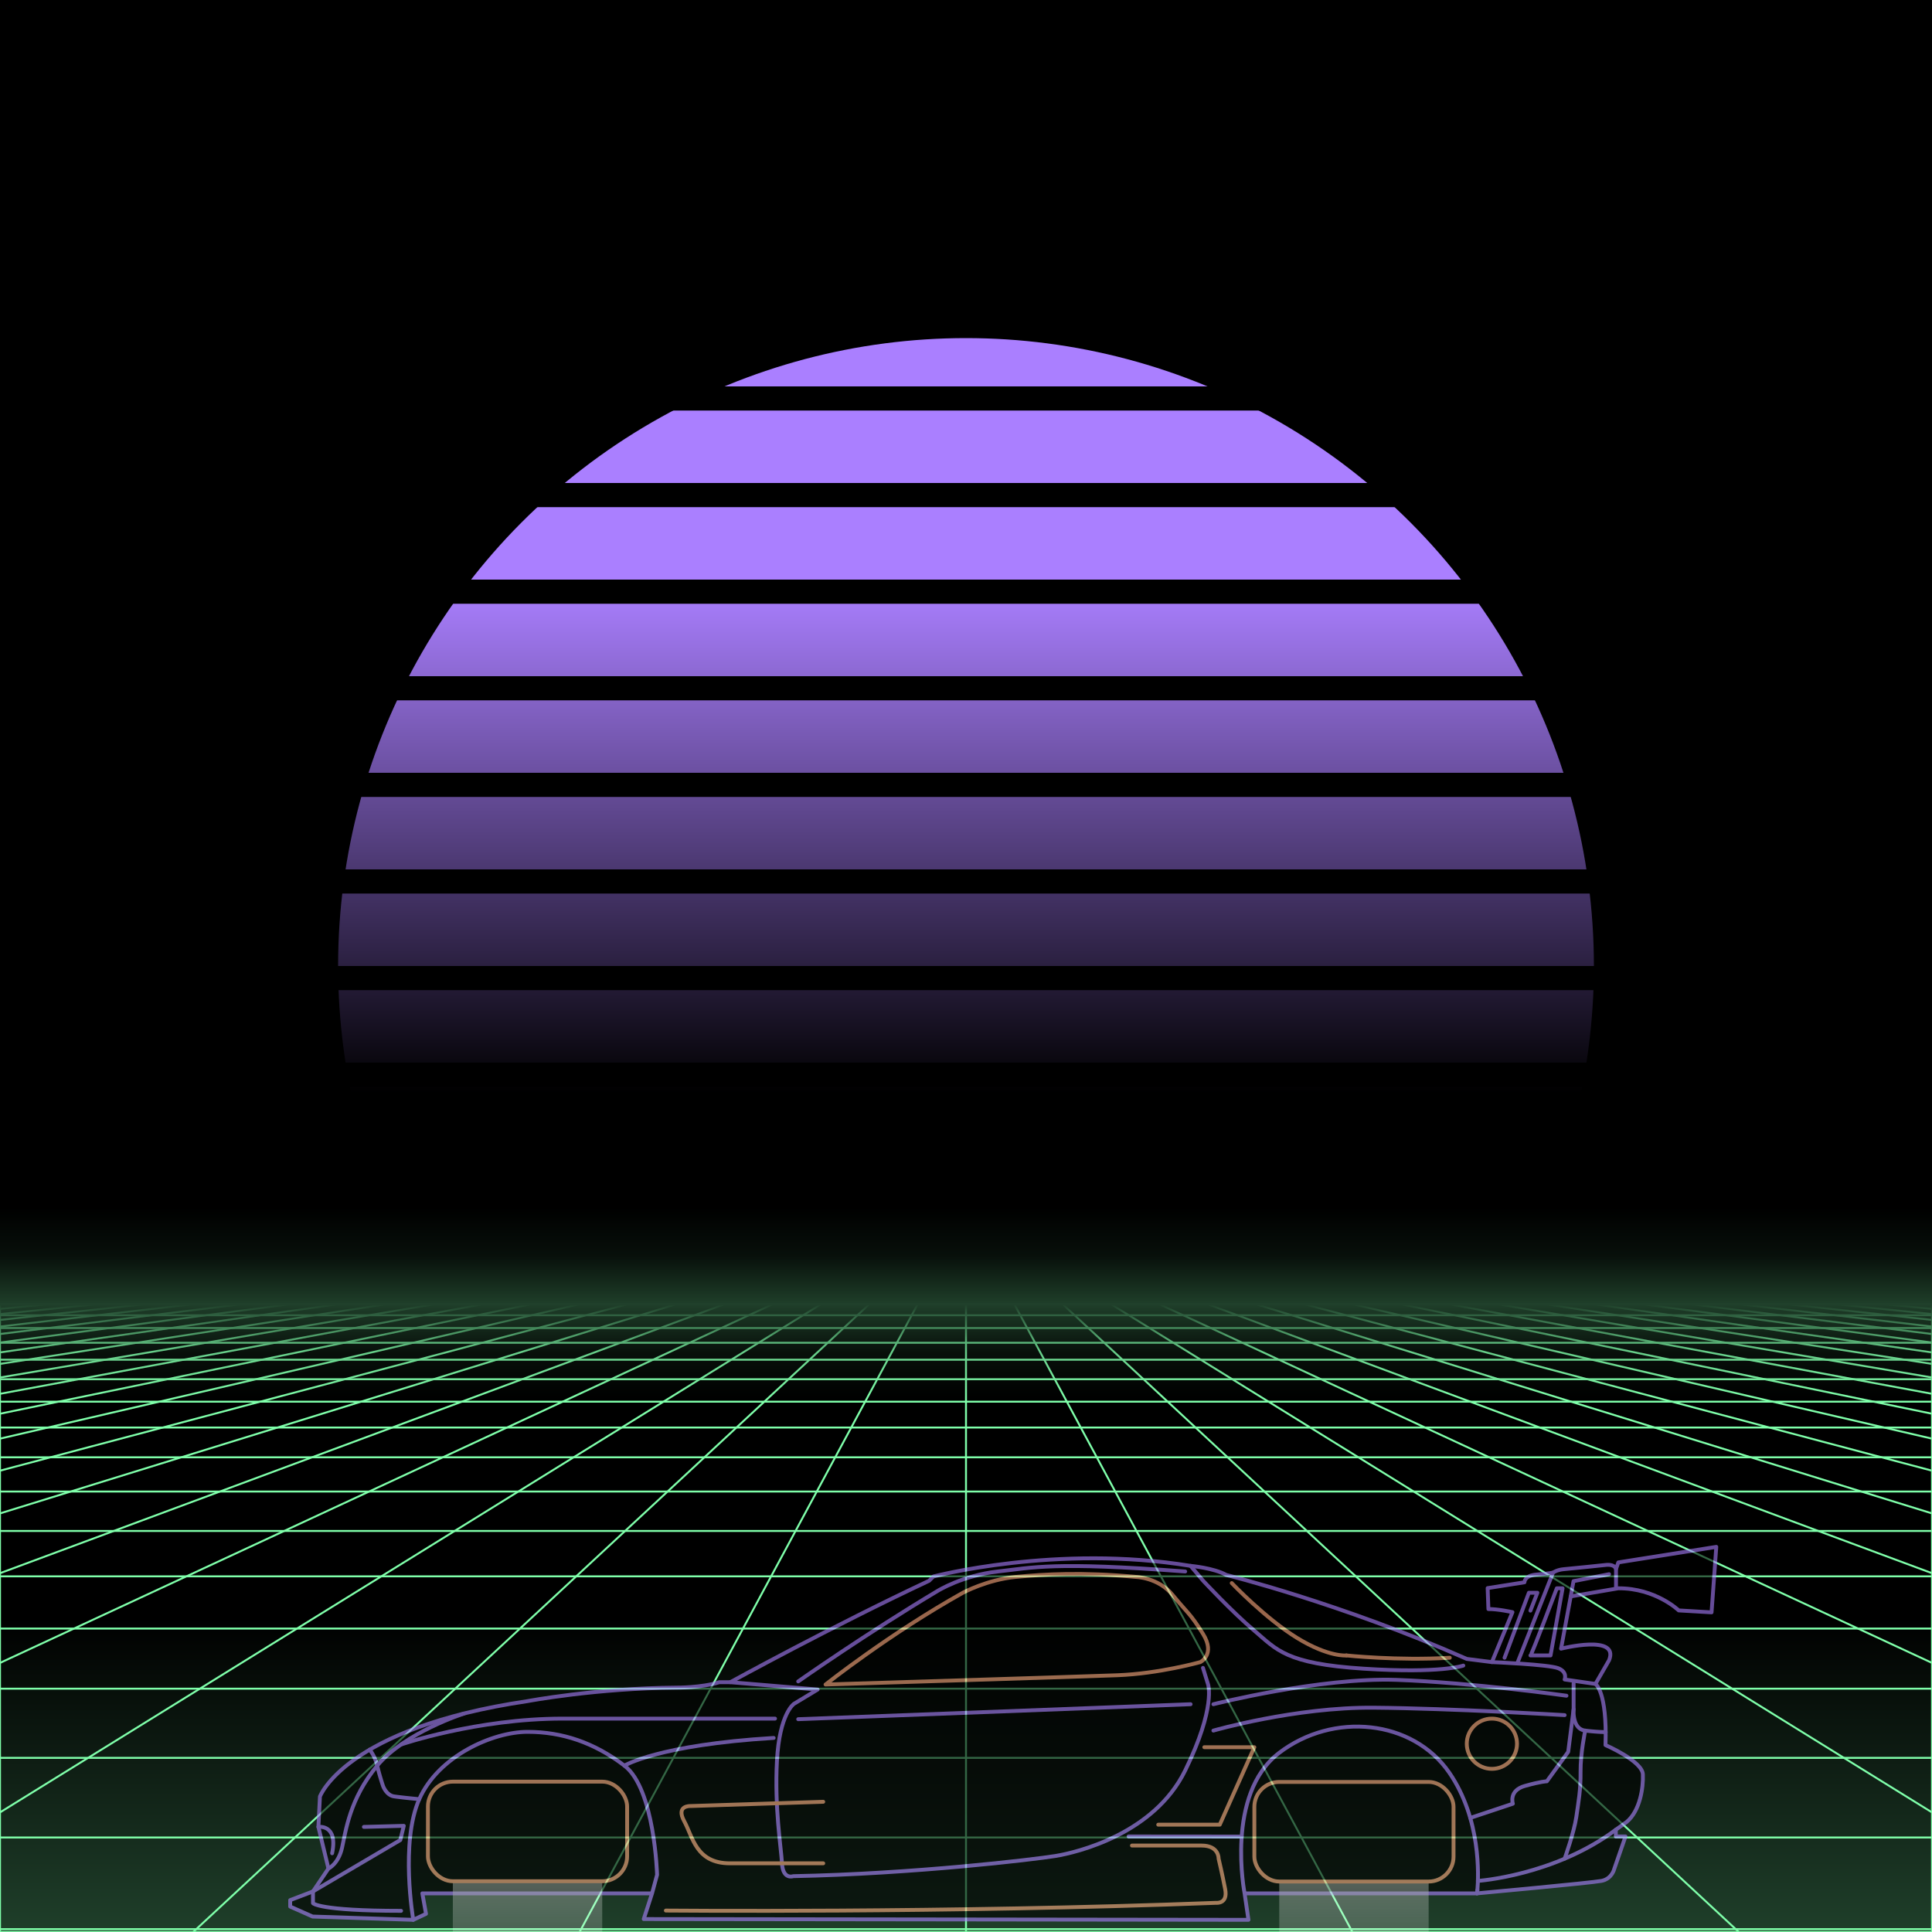 <svg xmlns="http://www.w3.org/2000/svg" viewBox="0 0 2000 2000" width="350" height="350">
    <defs>
        <linearGradient id="moon-grad" x1="0" x2="0" y1="0" y2="1">
            <stop offset="20%" stop-color="#aa7fff" stop-opacity="1"/>
            <stop offset="60%" stop-color="#aa7fff" stop-opacity="0"/>
        </linearGradient>

        <linearGradient id="star-grad" x1="0" y1="0" x2="1" y2="0">
            <stop offset="0%" stop-color="#ffffff" stop-opacity="0"/>
            <stop offset="80%" stop-color="#ffffff" stop-opacity=".5"/>
            <stop offset="100%" stop-color="#ffffff" stop-opacity="1"/>
        </linearGradient>

        <linearGradient id="bg-grad" x1="0" x2="0" y1="0" y2="1">
            <stop offset="25%" stop-color="#1f3f2a" stop-opacity="1"/>
            <stop offset="100%" stop-color="#000000" stop-opacity="1"/>
        </linearGradient>

        <linearGradient id="fog-grad" x1="0" x2="0" y1="0" y2="1">
            <stop offset="0%" stop-color="#1f3f2a" stop-opacity="0"/>
            <stop offset="25%" stop-color="#1f3f2a" stop-opacity=".25"/>
            <stop offset="50%" stop-color="#1f3f2a" stop-opacity="1"/>
            <stop offset="75%" stop-color="#1f3f2a" stop-opacity=".25"/>
            <stop offset="100%" stop-color="#1f3f2a" stop-opacity="0"/>
        </linearGradient>

        <linearGradient id="undergrid-grad" x1="0" x2="0" y1="0" y2="1">
            <stop offset="50%" stop-color="#000000" stop-opacity="1"/>
            <stop offset="100%" stop-color="#1f3f2a" stop-opacity="1"/>
        </linearGradient>

        <linearGradient id="flame-grad" x1="0" x2="1" y1="0" y2="0">
            <stop offset="0%" stop-color="#ffffff" stop-opacity="1"/>
            <stop offset="100%" stop-color="#0000ff" stop-opacity="0"/>
        </linearGradient>

        <linearGradient id="thrust-grad" x1="0" x2="0" y1="0" y2="1">
            <stop offset="0%" stop-color="#ffffff" stop-opacity="1"/>
            <stop offset="25%" stop-color="#ffffff" stop-opacity=".5"/>
            <stop offset="100%" stop-color="#ffffff" stop-opacity="0"/>
        </linearGradient>


        <style>
            #vmount                         {fill:url(#bg-grad); stroke:#7fffaa; stroke-width:2px;}
            #sky, #moonstripes              {fill:#000000}
            .background                     {fill:url(#bg-grad); stroke:#7fffaa; stroke-width:2px;}
            #mooncircle                     {fill:url(#moon-grad);}
            #grid                           {stroke-width:2px; fill:none; stroke:#7fffaa;}
            #star                           {stroke-width:10px; fill:none; stroke:url(#star-grad); stroke-linecap:round;}
            #undergrid                      {fill:url(#undergrid-grad);}
            #fog                            {fill:url(#fog-grad);}
            #pink,#aqua                     {fill:none;  stroke-linecap:round; stroke-linejoin:round; stroke-width:4px;}
            #gleam                          {fill:none;  stroke-linecap:round; stroke-linejoin:round; stroke-width:25px; stroke:white;}
            #pink,#outline,#under           {stroke:#aa7fff;}
            #aqua, #gun, #frontgun          {stroke:#ffaa7f;}                    
            #outline,#under,#gun,#frontgun  {fill:#000000; stroke-linecap:round; stroke-linejoin:round; stroke-width:4px;}
            .wheel                          {fill:#000000; stroke:#ffffff; stroke-width:4px;}
            #laser                          {stroke-width:15px; stroke:#ffaa7f;}
            #car{opacity:0.6;}

            #gun, #frontgun                 {stroke:#ffffff;}

            #flame        				    {fill:url(#flame-grad); stroke:none; }
            #rocket                         {stroke:#ffffff; stroke-width:4px; fill:#000000;}
            .stripe                         {stroke:#7f0000;}
			#housing 					    {stroke:#ffffff;stroke-width:4px; fill:#000000}

            .jet                            {stroke:#ffaa7f; stroke-width:4; fill:#000000}
            .thrust                         {fill:url(#thrust-grad);}

        </style>

    </defs>

    <g id="sky"><rect width="2000" height="2000"/></g>

    <g id="moon">
        <circle id="mooncircle" cx="1000" cy="1000" r="650"/>
        <g id="moonstripes">
            <animateTransform attributeName="transform" type="translate" from="0 50" to="0 150" dur="2s" repeatCount="indefinite"/>
            <rect x="0" y="0"     width="2000" height="25"/><rect x="0" y="100"   width="2000" height="25"/><rect x="0" y="200"   width="2000" height="25"/><rect x="0" y="300"   width="2000" height="25"/><rect x="0" y="400"   width="2000" height="25"/><rect x="0" y="500"   width="2000" height="25"/><rect x="0" y="600"   width="2000" height="25"/><rect x="0" y="700"   width="2000" height="25"/><rect x="0" y="800"   width="2000" height="25"/><rect x="0" y="900"   width="2000" height="25"/><rect x="0" y="1000"  width="2000" height="25"/><rect x="0" y="1100"  width="2000" height="25"/><rect x="0" y="1200"  width="2000" height="25"/>
        </g>
    </g>

    

    <g>
        <rect><animate id="fake" begin="4.9;swipe.end" dur=".1s" attributeName="visibility" from="hide" to="hide"/></rect>
        <path id="star" d="M-2425,799.8c616.2-355.8,1278-560.9,1942.8-627"/>
        <animateTransform id="swipe" attributeName="transform" type="rotate" from="0 0 5000" to="360 0 5000" dur="5s" begin="fake.end"/>
    </g>

    <g id="grid">
        <rect id="undergrid" x="0" y="1350" width="2000" height="650"/>
        <g id="hor">
            <line x1="0" y1="1350" x2="2000" y2="1350"></line><line x1="0" y1="1361.51" x2="2000" y2="1361.51"></line><line x1="0" y1="1374.758" x2="2000" y2="1374.758"></line><line x1="0" y1="1390.006" x2="2000" y2="1390.006"></line><line x1="0" y1="1407.557" x2="2000" y2="1407.557"></line><line x1="0" y1="1427.759" x2="2000" y2="1427.759"></line><line x1="0" y1="1451.01" x2="2000" y2="1451.01"></line><line x1="0" y1="1477.773" x2="2000" y2="1477.773"></line><line x1="0" y1="1508.576" x2="2000" y2="1508.576"></line><line x1="0" y1="1544.031" x2="2000" y2="1544.031"></line><line x1="0" y1="1584.84" x2="2000" y2="1584.84"></line><line x1="0" y1="1631.811" x2="2000" y2="1631.811"></line><line x1="0" y1="1685.874" x2="2000" y2="1685.874"></line><line x1="0" y1="1748.102" x2="2000" y2="1748.102"></line><line x1="0" y1="1819.725" x2="2000" y2="1819.725"></line><line x1="0" y1="1902.163" x2="2000" y2="1902.163"></line><line x1="0" y1="1997.05" x2="2000" y2="1997.05"></line>
        </g>
        <g id="ver">
            <line x1="0" y1="1350" x2="-7000.0" y2="2000"><animate attributeName="x1" values="0;50" dur="100ms" repeatCount="indefinite"/><animate attributeName="x2" values="-7000.0;-6600.0" dur="100ms" repeatCount="indefinite"/></line><line x1="50" y1="1350" x2="-6600.0" y2="2000"><animate attributeName="x1" values="50;100" dur="100ms" repeatCount="indefinite"/><animate attributeName="x2" values="-6600.0;-6200.0" dur="100ms" repeatCount="indefinite"/></line><line x1="100" y1="1350" x2="-6200.0" y2="2000"><animate attributeName="x1" values="100;150" dur="100ms" repeatCount="indefinite"/><animate attributeName="x2" values="-6200.0;-5800.0" dur="100ms" repeatCount="indefinite"/></line><line x1="150" y1="1350" x2="-5800.0" y2="2000"><animate attributeName="x1" values="150;200" dur="100ms" repeatCount="indefinite"/><animate attributeName="x2" values="-5800.0;-5400.0" dur="100ms" repeatCount="indefinite"/></line><line x1="200" y1="1350" x2="-5400.0" y2="2000"><animate attributeName="x1" values="200;250" dur="100ms" repeatCount="indefinite"/><animate attributeName="x2" values="-5400.0;-5000.0" dur="100ms" repeatCount="indefinite"/></line><line x1="250" y1="1350" x2="-5000.0" y2="2000"><animate attributeName="x1" values="250;300" dur="100ms" repeatCount="indefinite"/><animate attributeName="x2" values="-5000.0;-4600.0" dur="100ms" repeatCount="indefinite"/></line><line x1="300" y1="1350" x2="-4600.0" y2="2000"><animate attributeName="x1" values="300;350" dur="100ms" repeatCount="indefinite"/><animate attributeName="x2" values="-4600.0;-4200.0" dur="100ms" repeatCount="indefinite"/></line><line x1="350" y1="1350" x2="-4200.0" y2="2000"><animate attributeName="x1" values="350;400" dur="100ms" repeatCount="indefinite"/><animate attributeName="x2" values="-4200.0;-3800.0" dur="100ms" repeatCount="indefinite"/></line><line x1="400" y1="1350" x2="-3800.0" y2="2000"><animate attributeName="x1" values="400;450" dur="100ms" repeatCount="indefinite"/><animate attributeName="x2" values="-3800.0;-3400.0" dur="100ms" repeatCount="indefinite"/></line><line x1="450" y1="1350" x2="-3400.0" y2="2000"><animate attributeName="x1" values="450;500" dur="100ms" repeatCount="indefinite"/><animate attributeName="x2" values="-3400.0;-3000.0" dur="100ms" repeatCount="indefinite"/></line><line x1="500" y1="1350" x2="-3000.0" y2="2000"><animate attributeName="x1" values="500;550" dur="100ms" repeatCount="indefinite"/><animate attributeName="x2" values="-3000.0;-2600.0" dur="100ms" repeatCount="indefinite"/></line><line x1="550" y1="1350" x2="-2600.0" y2="2000"><animate attributeName="x1" values="550;600" dur="100ms" repeatCount="indefinite"/><animate attributeName="x2" values="-2600.0;-2200.0" dur="100ms" repeatCount="indefinite"/></line><line x1="600" y1="1350" x2="-2200.0" y2="2000"><animate attributeName="x1" values="600;650" dur="100ms" repeatCount="indefinite"/><animate attributeName="x2" values="-2200.0;-1800.0" dur="100ms" repeatCount="indefinite"/></line><line x1="650" y1="1350" x2="-1800.0" y2="2000"><animate attributeName="x1" values="650;700" dur="100ms" repeatCount="indefinite"/><animate attributeName="x2" values="-1800.0;-1400.0" dur="100ms" repeatCount="indefinite"/></line><line x1="700" y1="1350" x2="-1400.0" y2="2000"><animate attributeName="x1" values="700;750" dur="100ms" repeatCount="indefinite"/><animate attributeName="x2" values="-1400.0;-1000.0" dur="100ms" repeatCount="indefinite"/></line><line x1="750" y1="1350" x2="-1000.0" y2="2000"><animate attributeName="x1" values="750;800" dur="100ms" repeatCount="indefinite"/><animate attributeName="x2" values="-1000.0;-600.0" dur="100ms" repeatCount="indefinite"/></line><line x1="800" y1="1350" x2="-600.0" y2="2000"><animate attributeName="x1" values="800;850" dur="100ms" repeatCount="indefinite"/><animate attributeName="x2" values="-600.0;-200.0" dur="100ms" repeatCount="indefinite"/></line><line x1="850" y1="1350" x2="-200.0" y2="2000"><animate attributeName="x1" values="850;900" dur="100ms" repeatCount="indefinite"/><animate attributeName="x2" values="-200.0;200.0" dur="100ms" repeatCount="indefinite"/></line><line x1="900" y1="1350" x2="200.0" y2="2000"><animate attributeName="x1" values="900;950" dur="100ms" repeatCount="indefinite"/><animate attributeName="x2" values="200.0;600.0" dur="100ms" repeatCount="indefinite"/></line><line x1="950" y1="1350" x2="600.0" y2="2000"><animate attributeName="x1" values="950;1000" dur="100ms" repeatCount="indefinite"/><animate attributeName="x2" values="600.0;1000.0" dur="100ms" repeatCount="indefinite"/></line><line x1="1000" y1="1350" x2="1000.0" y2="2000"><animate attributeName="x1" values="1000;1050" dur="100ms" repeatCount="indefinite"/><animate attributeName="x2" values="1000.0;1400.0" dur="100ms" repeatCount="indefinite"/></line><line x1="1050" y1="1350" x2="1400.0" y2="2000"><animate attributeName="x1" values="1050;1100" dur="100ms" repeatCount="indefinite"/><animate attributeName="x2" values="1400.0;1800.0" dur="100ms" repeatCount="indefinite"/></line><line x1="1100" y1="1350" x2="1800.0" y2="2000"><animate attributeName="x1" values="1100;1150" dur="100ms" repeatCount="indefinite"/><animate attributeName="x2" values="1800.0;2200.0" dur="100ms" repeatCount="indefinite"/></line><line x1="1150" y1="1350" x2="2200.0" y2="2000"><animate attributeName="x1" values="1150;1200" dur="100ms" repeatCount="indefinite"/><animate attributeName="x2" values="2200.0;2600.0" dur="100ms" repeatCount="indefinite"/></line><line x1="1200" y1="1350" x2="2600.0" y2="2000"><animate attributeName="x1" values="1200;1250" dur="100ms" repeatCount="indefinite"/><animate attributeName="x2" values="2600.0;3000.0" dur="100ms" repeatCount="indefinite"/></line><line x1="1250" y1="1350" x2="3000.0" y2="2000"><animate attributeName="x1" values="1250;1300" dur="100ms" repeatCount="indefinite"/><animate attributeName="x2" values="3000.0;3400.0" dur="100ms" repeatCount="indefinite"/></line><line x1="1300" y1="1350" x2="3400.0" y2="2000"><animate attributeName="x1" values="1300;1350" dur="100ms" repeatCount="indefinite"/><animate attributeName="x2" values="3400.0;3800.0" dur="100ms" repeatCount="indefinite"/></line><line x1="1350" y1="1350" x2="3800.0" y2="2000"><animate attributeName="x1" values="1350;1400" dur="100ms" repeatCount="indefinite"/><animate attributeName="x2" values="3800.0;4200.0" dur="100ms" repeatCount="indefinite"/></line><line x1="1400" y1="1350" x2="4200.0" y2="2000"><animate attributeName="x1" values="1400;1450" dur="100ms" repeatCount="indefinite"/><animate attributeName="x2" values="4200.0;4600.0" dur="100ms" repeatCount="indefinite"/></line><line x1="1450" y1="1350" x2="4600.0" y2="2000"><animate attributeName="x1" values="1450;1500" dur="100ms" repeatCount="indefinite"/><animate attributeName="x2" values="4600.0;5000.0" dur="100ms" repeatCount="indefinite"/></line><line x1="1500" y1="1350" x2="5000.0" y2="2000"><animate attributeName="x1" values="1500;1550" dur="100ms" repeatCount="indefinite"/><animate attributeName="x2" values="5000.0;5400.0" dur="100ms" repeatCount="indefinite"/></line><line x1="1550" y1="1350" x2="5400.0" y2="2000"><animate attributeName="x1" values="1550;1600" dur="100ms" repeatCount="indefinite"/><animate attributeName="x2" values="5400.0;5800.0" dur="100ms" repeatCount="indefinite"/></line><line x1="1600" y1="1350" x2="5800.0" y2="2000"><animate attributeName="x1" values="1600;1650" dur="100ms" repeatCount="indefinite"/><animate attributeName="x2" values="5800.0;6200.0" dur="100ms" repeatCount="indefinite"/></line><line x1="1650" y1="1350" x2="6200.0" y2="2000"><animate attributeName="x1" values="1650;1700" dur="100ms" repeatCount="indefinite"/><animate attributeName="x2" values="6200.0;6600.0" dur="100ms" repeatCount="indefinite"/></line><line x1="1700" y1="1350" x2="6600.0" y2="2000"><animate attributeName="x1" values="1700;1750" dur="100ms" repeatCount="indefinite"/><animate attributeName="x2" values="6600.0;7000.0" dur="100ms" repeatCount="indefinite"/></line><line x1="1750" y1="1350" x2="7000.0" y2="2000"><animate attributeName="x1" values="1750;1800" dur="100ms" repeatCount="indefinite"/><animate attributeName="x2" values="7000.0;7400.0" dur="100ms" repeatCount="indefinite"/></line><line x1="1800" y1="1350" x2="7400.0" y2="2000"><animate attributeName="x1" values="1800;1850" dur="100ms" repeatCount="indefinite"/><animate attributeName="x2" values="7400.0;7800.0" dur="100ms" repeatCount="indefinite"/></line><line x1="1850" y1="1350" x2="7800.0" y2="2000"><animate attributeName="x1" values="1850;1900" dur="100ms" repeatCount="indefinite"/><animate attributeName="x2" values="7800.0;8200.0" dur="100ms" repeatCount="indefinite"/></line><line x1="1900" y1="1350" x2="8200.0" y2="2000"><animate attributeName="x1" values="1900;1950" dur="100ms" repeatCount="indefinite"/><animate attributeName="x2" values="8200.0;8600.0" dur="100ms" repeatCount="indefinite"/></line><line x1="1950" y1="1350" x2="8600.0" y2="2000"><animate attributeName="x1" values="1950;2000" dur="100ms" repeatCount="indefinite"/><animate attributeName="x2" values="8600.0;9000.0" dur="100ms" repeatCount="indefinite"/></line><line x1="2000" y1="1350" x2="9000.0" y2="2000"><animate attributeName="x1" values="2000;2050" dur="100ms" repeatCount="indefinite"/><animate attributeName="x2" values="9000.0;9400.0" dur="100ms" repeatCount="indefinite"/></line>
        </g>
    </g>

    <rect id="fog" x="0" y="1250" width="2000" height="200"/>
    <g id="car">
        <animateTransform attributeName="transform" type="translate" keyTimes="0;.1;.4;.5;.6;.9;1" values="0,-300;0,-310;0,-390;0,-400;0,-390;0,-310;0,-300" dur="2s" repeatCount="indefinite"/>
        <g id="under-and-gleam">
            
            
            
            <polygon id="under" points="1529 1960 1288.4 1960 1215 1898.5 763.4 1909.3 675 1960 437.2 1960 441 1981.2 427.8 1987.4 373.9 1838 531.4 1778.3 1575.7 1770.2 1529 1960"></polygon>
            <mask id="gleam-mask"><g><animateTransform attributeName="transform" type="translate" from="0 0" to="2000 0" dur="500ms" begin="fake.end+50ms"/><rect x="-150" y="0" width="250" height="2000" fill="white"/></g></mask>            
            <g mask="url(#gleam-mask)"><path d="M1776.7,1601.3l-101.4,16.1-2.4,6.8c-1.8-5.4-10.3-4.2-10.3-4.2s-36.2,3.8-43.6,4.4-11.3,3.6-11.3,3.6-4.6,1-17.2,2-12.4,8-12.4,8l-38.1,6,.8,21.7c9.4-.2,24.9,3.2,24.9,3.2l-21.3,51.7-26-3.3c-130.1-57.5-248.9-86.9-248.9-86.9-13.4-7.4-37-9.4-37-9.4-138.5-22.7-266.3,11-266.3,11l-4.4,4.4c-101.2,47.5-205.8,105-205.8,105H744.6c-18.3,5.8-44.1,5.6-44.1,5.6-83.6.6-154.4,14-154.4,14-189.1,27.9-214.9,98.8-214.9,98.8" id="gleam"></path></g>                
        </g>
        <g id="wheels" transform="translate(0,-330)">
            <g id="front-wheel" class="wheel"></g>
            <g id="middle-wheel" class="wheel"></g>
            <g id="rear-wheel" class="wheel"></g>
        </g>

        <g id="frjet" transform="translate(443.0 1844.35), rotate(-0 103.1 51.55)"><g><animateTransform attributeName="transform" type="scale" from="1,1" to="1,1.5" dur=".1s" repeatCount="indefinite"/><rect class="thrust" x="25.775" y="51.55" width="154.65" height="200"/></g><rect class="jet" x="0" y="0" width="206.2" height="103.1" rx="25.775"/></g><g id="rrjet" transform="translate(1298.5 1844.65), rotate(-0 103.1 51.55)"><g><animateTransform attributeName="transform" type="scale" from="1,1" to="1,1.5" dur=".1s" repeatCount="indefinite"/><rect class="thrust" x="25.775" y="51.55" width="154.65" height="200"/></g><rect class="jet" x="0" y="0" width="206.2" height="103.1" rx="25.775"/></g>

        <g id="body">
            
            <path d="M1529,1960s117.8-10.8,128.8-12.9,13.3-12.5,13.3-12.5l11.6-33.5h-10v-7l11.2-8c13.8-11.5,17.4-35.5,16.8-49.3s-38.7-30.3-38.7-30.3c1.9-55.5-10.4-63.3-10.4-63.3l14.1-24.5c11-27.4-49.7-12-49.7-12l10-54.1,49.3-8.4c38.6-.2,62.5,22.9,62.5,22.9l34,2,4.9-67.8-101.4,16.1-2.4,6.8c-1.8-5.4-10.3-4.2-10.3-4.2s-36.2,3.8-43.6,4.4-11.3,3.6-11.3,3.6-4.6,1-17.2,2-12.4,8-12.4,8l-38.1,6,.8,21.7c9.4-.2,24.9,3.2,24.9,3.2l-21.3,51.7-26-3.3c-130.1-57.5-248.9-86.9-248.9-86.9-13.4-7.4-37-9.4-37-9.4-138.5-22.7-266.3,11-266.3,11l-4.4,4.4c-101.2,47.5-205.8,105-205.8,105H744.6c-18.3,5.8-44.1,5.6-44.1,5.6-83.6.6-154.4,14-154.4,14-189.1,27.9-214.9,98.8-214.9,98.8l-1.6,31.4,10.4,43.1L324,1958l-23.6,9v6.7l23.2,10.3,104.2,3.4s-13.7-80,6.2-124.9,76.3-69.7,112.1-69.7,68.9,11,100.3,35,33.8,113,33.8,113L675,1960l-8.6,26.6,626,.8-4-27.4s-20.3-102.4,35.6-145.3,138.5-34.8,176.4,20.5c32.9,48.1,30.2,106.9,29,121.4" id="outline"></path>
            <g id="pink"><path d="M646.4,1827.8s34.9-21.5,154.5-28.7"></path><path d="M1529.4,1956.6c-.2,2.2-.4,3.4-.4,3.4"></path><line x1="1285.4" x2="1168.3" y1="1901.2" y2="1901.1"></line><path d="M1529.9,1947.1s78.9-5.3,142.8-53"></path><path d="M1629,1742.6v26.8s-1.8,20.5,12,22.1a205.8,205.8,0,0,0,21.2,1.6"></path><path d="M1641,1791.5s-5,23.6-4.8,42.5-2.2,31.4-4.4,46.9-12.1,43.2-12.1,43.2"></path><path d="M1522,1881.9l44.1-14.7s-4.6-13.6,12.4-18.4,22.8-4.8,22.8-4.8l22.1-30.5,5.6-44.1"></path><path d="M1651.6,1743.2l-31.9-4.6s3.3-7.6-6.5-11.6-68.8-6.4-68.8-6.4"></path><polyline points="1626 1652.6 1628.9 1636.8 1665.7 1629.6"></polyline><path d="M1584.3,1713.7c1.4-.8,27.3-69.5,27.3-69.5h6l-12.5,69.5Z"></path><polyline points="1557.5 1716.1 1582.7 1648.8 1591.5 1648.8 1584.3 1667.3"></polyline><line x1="1570.6" x2="1607.7" y1="1722" y2="1628"></line><path d="M1256.1,1791.5s84.4-24.4,165.9-23.7,197.7,7.7,197.7,7.7"></path><path d="M1256.1,1764.2s110.8-28,189.6-25.2,175.9,16.4,175.9,16.4"></path><path d="M1514.8,1724.2s-22.4,8.4-103.3,3.2-89.8-19.7-113-39.3-53-51.7-53-51.7l-13-15.4"></path><path d="M1245.3,1726.6l5.2,16.8s8.6,23.6-23.6,89.4-112.1,84.9-134.3,88.5-146.7,18.5-271.5,20.9c0,0-10.6,4-11.6-13.3s-7.8-57.3-5.2-106.2,17.6-58.9,17.6-58.9l24.5-14.8-90.4-7.6"></path><path d="M340,1934.3s10.3-4.6,14.1-21.6,7.8-50.5,36.4-84.9,89.7-53.9,89.7-53.9"></path><path d="M382.7,1811.2a44.8,44.8,0,0,1,7.8,16.6c2.2,9.8,6,21,6,21s3.4,9.6,11.3,10.8,26.2,2.9,26.2,2.9"></path><path d="M329.6,1891.2s20.5-3.1,14.2,27.3"></path><polyline points="324 1958 414.4 1904.8 418 1890.1 376.7 1891.2"></polyline><path d="M324,1958v12.2s6,7.9,91.2,7.9"></path><path d="M415.2,1805.9s78-26.8,167.3-26.8H802.3"></path><path d="M826.3,1740.6s71.8-50.5,144.5-93.8c0,0,25.8-16,62.1-20s56.9-10.4,194,0"></path><line x1="826.3" x2="1232.5" y1="1779.7" y2="1764.2"></line><line x1="1672.9" x2="1672.9" y1="1624.2" y2="1644.2"></line></g>
            <g id="aqua"><path d="M852.2,1865.2l-137.5,4.4s-15.4-.8-6.4,15.7,12.2,43.6,47.3,43.6h96.6"></path><path d="M689.3,1977.8s289.8,2.7,569.6-8c0,0,12.4,1.5,9.4-14.1s-6.8-31.6-6.8-31.6.6-13.6-17.6-13.6h-72.1"></path><polyline points="1246.7 1808.7 1298.5 1808.7 1262.7 1888.9 1199 1888.9"></polyline><circle cx="1544.4" cy="1805.1" r="26"></circle><path d="M854.6,1743.8s66.7-52.9,142.2-95c0,0,25.1-13.6,54.9-16.4s68.4-5.2,123.9,0c0,0,23.4.4,38.4,18.8s17.9,18.5,31.3,40.1-2.8,29.3-2.8,29.3-42.7,12-85.8,13.6S854.6,1743.8,854.6,1743.8Z"></path><path d="M1393.8,1713.7s52.7,5.6,107,2.4"></path><path d="M1275.1,1638.8s35.1,36.9,67.8,56.9,50.9,18,50.9,18"></path></g>
        </g>
    </g>
</svg>
